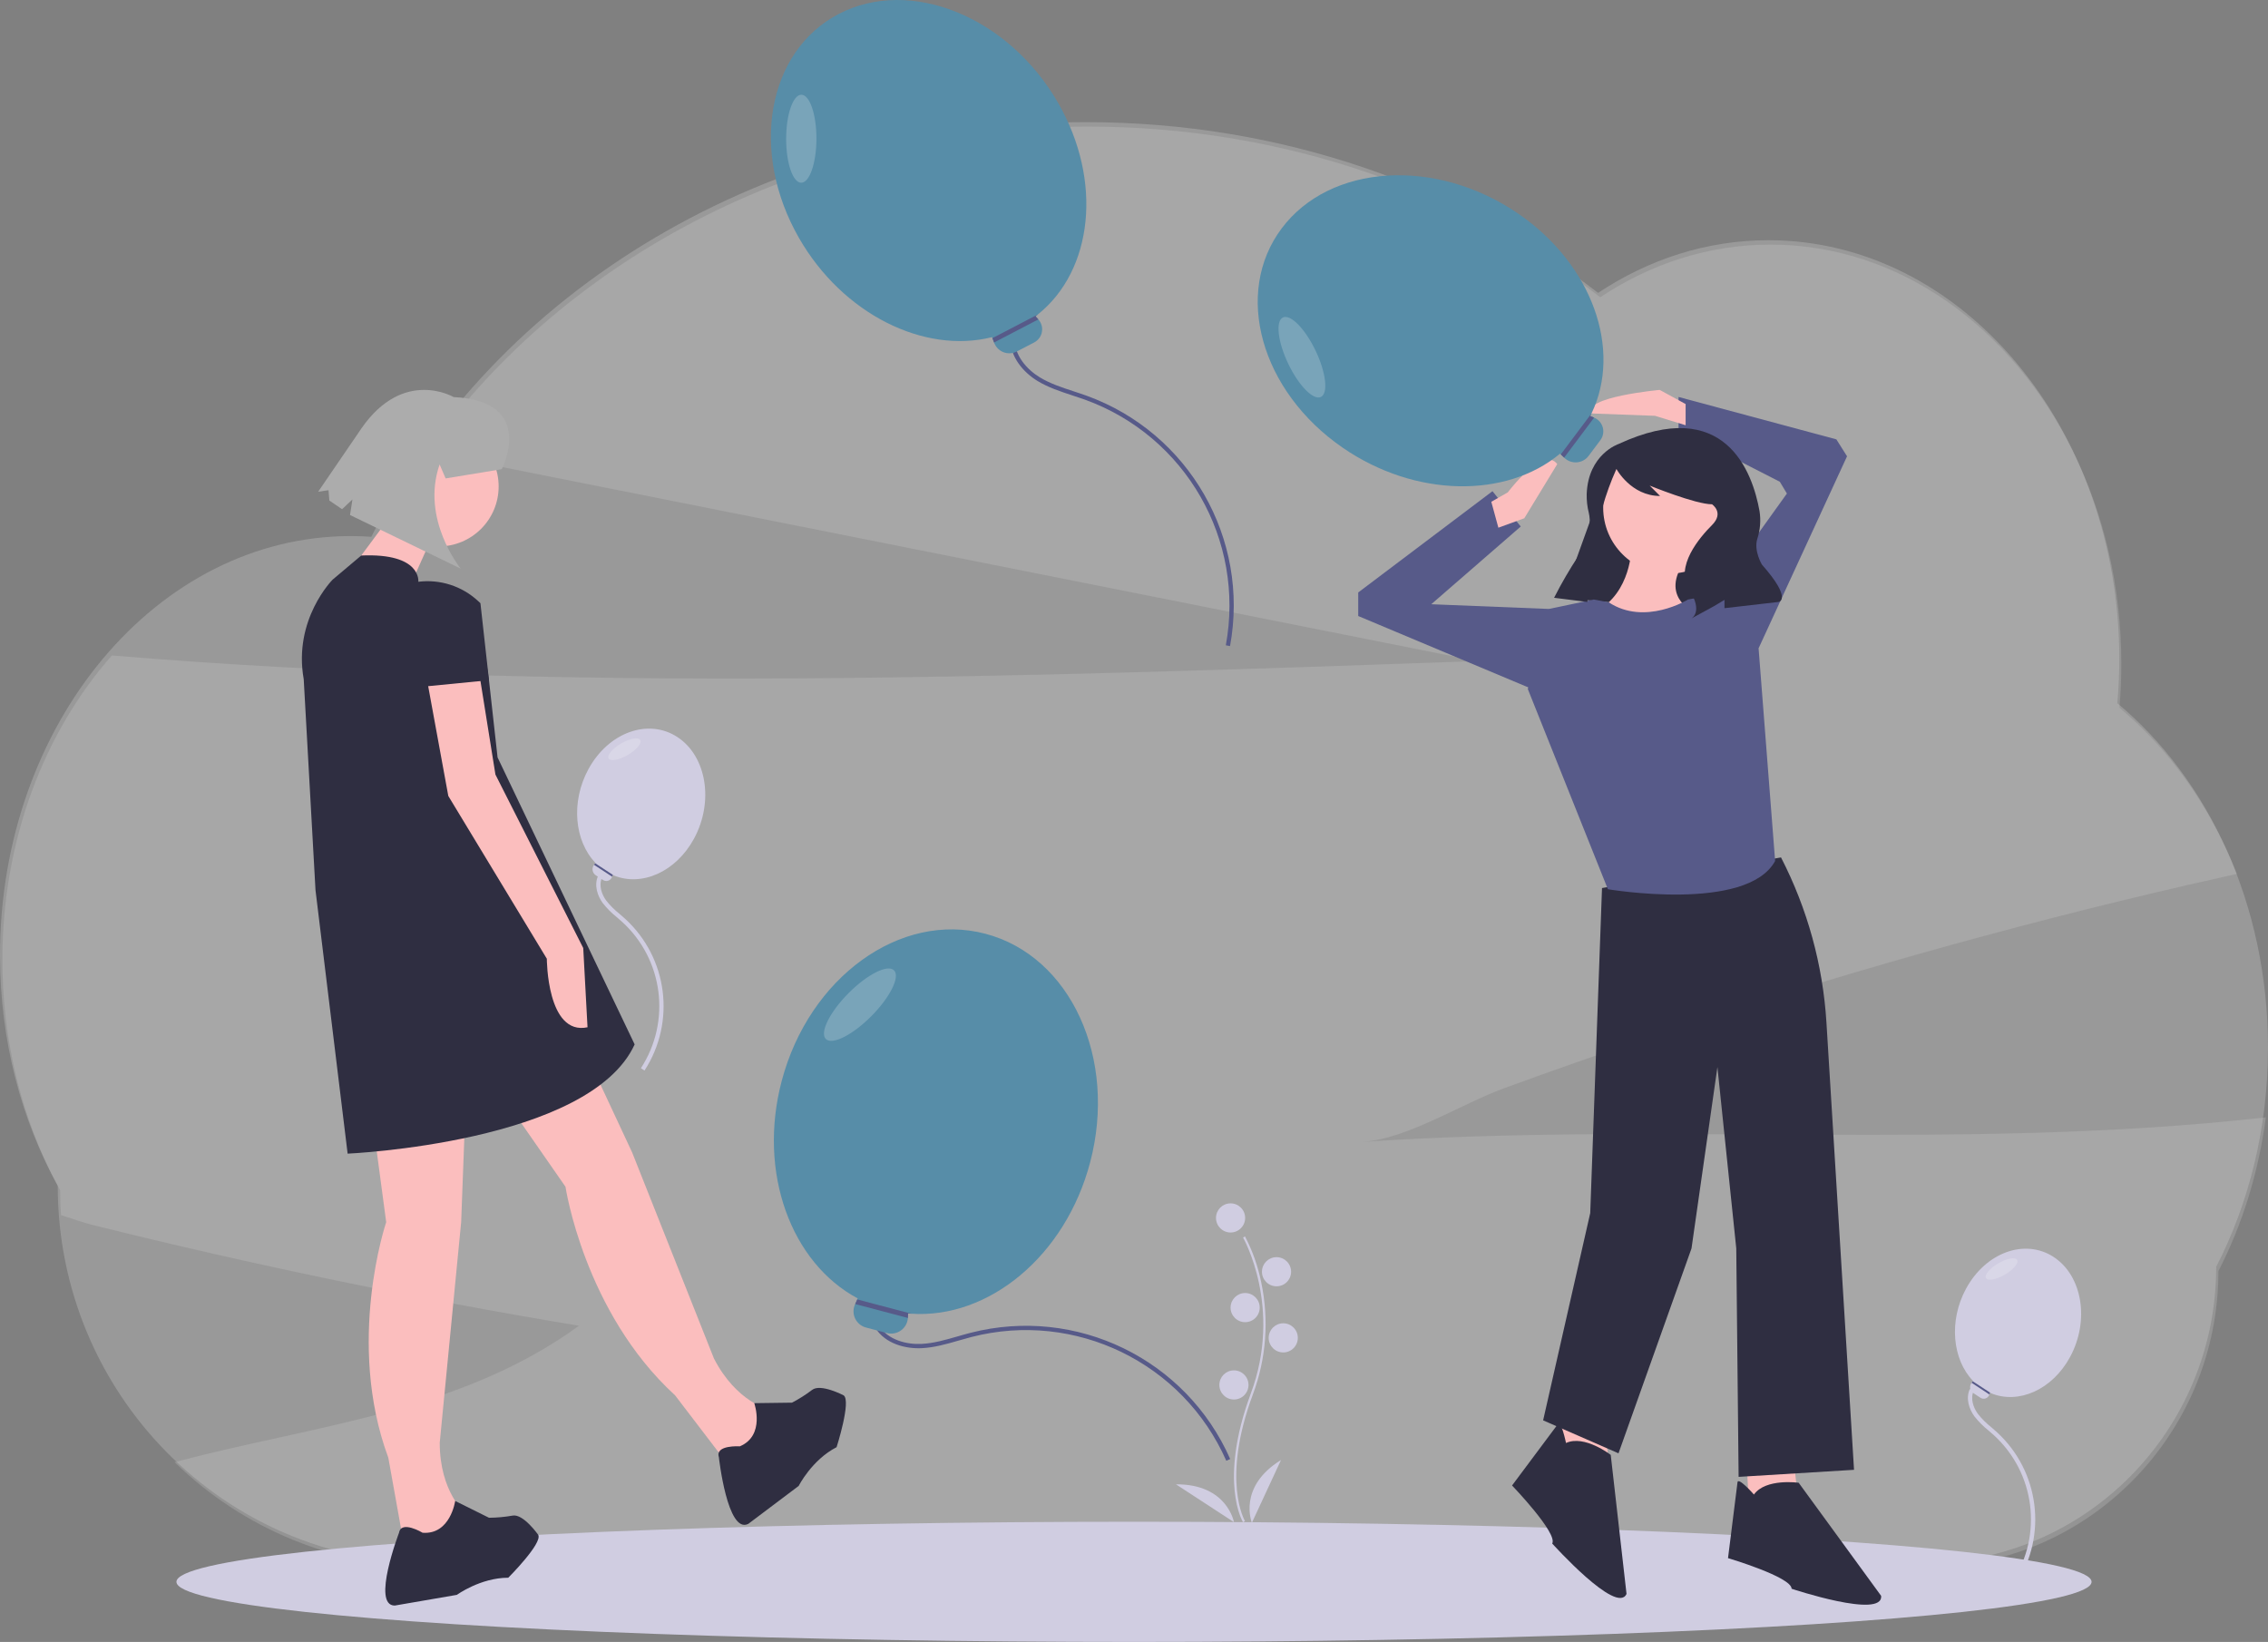 <?xml version="1.0" encoding="UTF-8" standalone="no"?><!-- Generator: Gravit.io --><svg xmlns="http://www.w3.org/2000/svg" xmlns:xlink="http://www.w3.org/1999/xlink" style="isolation:isolate" viewBox="553.67 282.925 762.659 552.15" width="762.659pt" height="552.15pt"><rect x="553.67" y="282.925" width="762.659" height="552.15" fill="#808080" stroke="none"/><defs><clipPath id="_clipPath_GQiID5NZ6GiN8HSFF5XR3xTrZFm4MfYo"><rect x="553.67" y="282.925" width="762.659" height="552.15"/></clipPath></defs><g clip-path="url(#_clipPath_GQiID5NZ6GiN8HSFF5XR3xTrZFm4MfYo)"><g opacity="0.3"><path d=" M 1315.61 658.651 C 1314.413 667.829 1312.434 676.888 1309.696 685.73 C 1307.074 694.217 1303.717 702.459 1299.663 710.363 C 1299.663 765.375 1255.598 809.96 1201.233 809.96 L 699.18 809.96 C 666.728 809.971 635.561 797.279 612.349 774.601 L 613.015 774.434 C 659.321 762.155 708.18 757.921 748.345 728.749 Q 666.294 715.136 585.163 694.95 C 581.83 694.11 578.043 692.843 574.157 691.53 C 573.977 688.757 573.877 685.963 573.877 683.15 C 573.63 682.704 573.39 682.25 573.15 681.817 Q 571.563 678.877 570.097 675.817 C 560.144 655.151 554.457 631.212 554.457 605.666 C 554.457 565.373 568.61 529.001 591.289 503.335 C 743.812 515.961 897.301 510.608 1050.337 505.228 L 916.094 478.522 L 697.207 434.964 C 743.772 369.179 825.95 325.487 919.56 325.487 C 985.439 325.487 1045.65 347.126 1091.782 382.872 C 1108.742 371.599 1128.268 365.166 1149.047 365.166 C 1192.313 365.166 1230.132 392.985 1250.671 434.497 C 1250.671 434.497 1250.671 434.497 1250.671 434.53 C 1261.058 455.53 1267.018 480.016 1267.018 506.175 C 1267.018 510.842 1266.824 515.508 1266.444 520.108 C 1266.444 520.381 1266.404 520.648 1266.378 520.921 C 1280.644 532.794 1292.61 548.327 1301.317 566.387 C 1301.423 566.6 1301.53 566.827 1301.63 567.053 Q 1303.917 571.82 1305.883 576.826 L 1305.757 576.826 Q 1297.357 578.686 1288.977 580.613 Q 1198.666 601.479 1110.015 631.178 Q 1084.603 639.685 1059.35 648.924 C 1045.137 654.118 1026.858 665.904 1012.125 666.884 C 1112.855 660.131 1214.392 669.977 1314.656 658.758 L 1315.61 658.651 Z " fill="rgb(193,193,193)"/></g><g opacity="0.3"><path d=" M 1316.33 635.178 C 1316.33 587.219 1296.29 544.867 1265.664 519.401 Q 1266.298 512.128 1266.331 504.655 C 1266.331 426.797 1213.486 363.706 1148.334 363.706 C 1127.548 363.706 1108.022 370.139 1091.062 381.412 C 1044.93 345.639 984.712 324 918.834 324 C 811.643 324 719.439 381.285 678.534 463.436 C 676.26 463.276 673.974 463.19 671.667 463.19 C 606.509 463.19 553.67 526.308 553.67 604.172 C 553.67 632.792 560.817 659.424 573.083 681.657 L 573.083 681.657 C 573.083 751.708 629.208 808.5 698.413 808.5 L 1200.493 808.5 C 1254.851 808.5 1298.917 763.908 1298.917 708.909 L 1298.917 708.909 C 1309.956 687.457 1316.33 662.204 1316.33 635.178 Z " fill="rgb(212,212,212)"/></g><g><path d=" M 770.398 642.92 L 769.19 642.135 C 779.406 626.398 776.737 605.58 762.881 592.929 C 762.297 592.397 761.695 591.88 761.093 591.363 C 759.329 589.961 757.733 588.359 756.339 586.588 C 754.631 584.246 753.333 580.607 754.809 577.422 L 756.116 578.029 C 754.903 580.646 756.037 583.729 757.503 585.74 C 758.831 587.421 760.351 588.941 762.032 590.27 C 762.645 590.797 763.258 591.323 763.852 591.866 C 778.228 604.992 780.998 626.592 770.398 642.92 L 770.398 642.92 Z " fill="rgb(208,205,225)"/><path d=" M 1231.647 815.523 L 1230.438 814.738 C 1240.654 799.002 1237.985 778.184 1224.13 765.533 C 1223.545 765 1222.942 764.482 1222.339 763.964 C 1220.576 762.563 1218.981 760.961 1217.587 759.193 C 1215.88 756.85 1214.582 753.211 1216.058 750.026 L 1217.365 750.632 C 1216.151 753.25 1217.285 756.332 1218.752 758.344 C 1220.08 760.024 1221.598 761.543 1223.277 762.871 C 1223.891 763.399 1224.505 763.926 1225.101 764.47 C 1239.477 777.596 1242.247 799.195 1231.647 815.523 L 1231.647 815.523 Z " fill="rgb(208,205,225)"/><path d=" M 966.032 774.143 C 951.516 741.189 915.288 723.574 880.404 732.508 C 878.944 732.882 877.46 733.311 876.026 733.724 C 872.021 734.881 867.881 736.076 863.622 736.287 C 858.302 736.546 851.405 734.897 848.027 729.467 L 849.25 728.706 C 852.299 733.606 858.64 735.093 863.551 734.848 C 867.642 734.645 871.701 733.473 875.626 732.341 C 877.071 731.924 878.565 731.492 880.047 731.113 C 915.614 722.003 952.55 739.963 967.35 773.562 L 966.032 774.143 Z " fill="rgb(87,90,137)"/><path d=" M 967.291 500.185 L 965.874 499.923 C 972.416 464.512 952.378 429.566 918.511 417.326 C 917.094 416.813 915.626 416.332 914.207 415.867 C 910.246 414.57 906.151 413.228 902.512 411.007 C 897.962 408.23 893.194 402.985 893.455 396.595 L 894.895 396.654 C 894.659 402.42 899.062 407.214 903.262 409.777 C 906.759 411.912 910.773 413.227 914.655 414.499 C 916.085 414.967 917.563 415.451 919.001 415.971 C 953.53 428.451 973.96 464.08 967.291 500.185 Z " fill="rgb(87,90,137)"/><path d=" M 787.05 564.933 C 780.975 576.138 769.46 581.174 760.061 577.316 C 759.928 577.264 759.793 577.207 759.663 577.149 L 759.513 577.668 C 759.508 577.688 759.501 577.707 759.493 577.725 C 759.316 578.35 758.848 578.85 758.237 579.069 C 757.627 579.289 756.947 579.2 756.413 578.831 L 754.004 577.25 C 753.45 576.882 753.07 576.304 752.954 575.649 C 752.837 574.995 752.994 574.321 753.387 573.785 L 753.422 573.741 L 753.826 573.225 L 753.916 573.108 C 746.821 565.729 745.581 552.562 751.516 541.616 C 758.248 529.198 771.659 524.351 781.473 530.79 C 791.286 537.229 793.782 552.515 787.05 564.933 Z " fill="rgb(208,205,225)"/><g opacity="0.2"><path d=" M 758.347 537.975 C 757.727 536.914 759.602 534.662 762.533 532.949 C 765.463 531.236 768.345 530.706 768.965 531.767 C 769.586 532.828 767.71 535.08 764.78 536.793 C 761.85 538.506 758.968 539.036 758.347 537.975 Z " fill="rgb(255,255,255)"/></g><path d=" M 759.513 577.668 C 759.508 577.688 759.501 577.707 759.493 577.725 L 753.422 573.741 L 753.826 573.225 L 760.061 577.316 C 759.928 577.264 759.793 577.207 759.663 577.149 L 759.513 577.668 Z " fill="rgb(87,90,137)"/><ellipse vector-effect="non-scaling-stroke" cx="935" cy="814.864" rx="322" ry="20.211" fill="rgb(208,205,225)"/><path d=" M 1141.086 775.997 L 1141.878 791.046 L 1158.51 789.462 L 1156.926 774.414 L 1141.086 775.997 L 1141.086 775.997 Z " fill="rgb(251,190,190)"/><path d=" M 1076.932 758.573 L 1077.724 773.621 L 1094.356 772.037 L 1092.772 756.989 L 1076.932 758.573 L 1076.932 758.573 Z " fill="rgb(251,190,190)"/><path d=" M 1152.57 571.259 L 1092.376 581.555 L 1088.416 690.855 L 1072.576 760.553 L 1097.921 771.641 L 1122.473 702.735 L 1131.186 641.749 L 1137.522 702.735 L 1138.314 779.562 L 1177.123 777.186 L 1167.845 626.741 C 1166.651 607.389 1161.45 588.495 1152.57 571.259 L 1152.57 571.259 Z " fill="rgb(47,46,65)"/><path d=" M 1143.462 785.502 C 1143.462 785.502 1137.918 779.166 1137.918 781.542 C 1137.918 781.542 1134.75 806.887 1134.75 806.887 C 1134.75 806.887 1156.134 813.223 1156.134 817.183 C 1156.134 817.183 1187.023 827.479 1186.231 819.559 C 1186.231 819.559 1158.511 781.542 1158.511 781.542 C 1158.511 781.542 1147.422 779.958 1143.462 785.502 Z " fill="rgb(47,46,65)"/><path d=" M 1080.272 768.173 C 1080.272 768.173 1078.583 759.925 1077.409 761.99 C 1077.409 761.99 1062.129 782.458 1062.129 782.458 C 1062.129 782.458 1077.588 798.535 1075.631 801.978 C 1075.631 801.978 1097.395 826.195 1100.621 818.918 C 1100.621 818.918 1095.311 772.168 1095.311 772.168 C 1095.311 772.168 1086.454 765.31 1080.272 768.173 Z " fill="rgb(47,46,65)"/><path d=" M 1079.057 483.948 L 1122.906 488.141 L 1137.522 448.31 L 1095.545 438.199 L 1079.057 483.948 L 1079.057 483.948 Z " fill="rgb(47,46,65)"/><circle vector-effect="non-scaling-stroke" cx="1114.949" cy="453.643" r="22.177" fill="rgb(251,190,190)"/><path d=" M 1102.277 467.107 C 1102.277 467.107 1102.277 482.156 1090.396 488.492 C 1090.396 488.492 1118.909 501.956 1118.909 501.956 L 1122.869 488.492 C 1122.869 488.492 1110.989 482.948 1121.285 470.275 L 1102.277 467.107 Z " fill="rgb(251,190,190)"/><path d=" M 1121.285 484.532 C 1121.285 484.532 1106.78 493.517 1094.628 485.46 L 1089.604 484.532 L 1074.556 487.7 L 1067.428 514.629 L 1094.356 581.951 C 1094.356 581.951 1141.086 589.871 1150.59 572.447 L 1145.046 501.164 L 1129.998 482.948 L 1121.285 484.532 Z " fill="rgb(87,90,137)"/><path d=" M 1128.414 485.324 L 1154.55 448.891 L 1152.174 444.931 L 1118.117 427.506 L 1118.117 416.418 L 1171.183 430.674 L 1174.773 436.363 L 1143.462 504.333 L 1128.414 485.324 L 1128.414 485.324 Z " fill="rgb(87,90,137)"/><path d=" M 1076.14 488.492 L 1074.556 487.7 L 1034.954 486.116 L 1065.051 459.979 L 1055.547 448.099 L 1010.402 482.156 L 1010.402 490.076 L 1074.556 517.005 L 1076.14 488.492 L 1076.14 488.492 Z " fill="rgb(87,90,137)"/><path d=" M 1055.151 451.663 L 1060.695 448.495 C 1060.695 448.495 1072.576 432.654 1077.328 438.99 C 1077.328 438.99 1066.24 457.207 1066.24 457.207 L 1057.527 460.375 L 1055.151 451.663 Z " fill="rgb(251,190,190)"/><path d=" M 1120.493 418.794 L 1111.781 414.042 C 1111.781 414.042 1085.644 416.418 1088.812 421.962 C 1088.812 421.962 1110.197 422.754 1110.197 422.754 L 1120.493 425.922 L 1120.493 418.794 Z " fill="rgb(251,190,190)"/><path d=" M 1097.924 432.239 C 1097.924 432.239 1087.744 435.632 1087.228 449.033 C 1087.175 451.176 1087.413 453.317 1087.934 455.397 C 1088.507 457.826 1088.876 463.053 1084.434 469.884 C 1081.459 474.393 1078.742 479.068 1076.294 483.884 L 1076.262 483.948 L 1087.443 485.345 L 1089.82 466.813 C 1090.973 457.828 1093.442 449.062 1097.148 440.797 L 1097.226 440.624 C 1097.226 440.624 1102.117 449.708 1111.9 449.708 L 1108.406 446.214 C 1108.406 446.214 1123.779 452.503 1129.369 452.503 C 1129.369 452.503 1133.562 455.298 1129.369 459.491 C 1125.176 463.684 1116.791 473.466 1121.683 481.153 C 1126.574 488.839 1122.381 490.936 1122.381 490.936 L 1130.068 486.743 L 1133.562 484.647 L 1133.562 487.442 L 1151.73 485.345 C 1151.73 485.345 1156.621 484.647 1146.14 472.768 C 1146.14 472.768 1143.372 468.154 1144.583 464.176 C 1145.578 461.152 1145.839 457.935 1145.346 454.79 C 1142.997 441.691 1133.785 415.647 1097.924 432.239 Z " fill="rgb(47,46,65)"/><path d=" M 971.674 794.825 C 971.587 794.683 969.548 791.278 968.841 784.206 C 968.192 777.719 968.609 766.783 974.28 751.529 C 985.024 722.631 971.804 699.315 971.669 699.083 L 972.321 698.704 C 974.867 703.575 976.706 708.784 977.782 714.174 C 980.445 726.724 979.475 739.773 974.987 751.792 C 964.261 780.641 972.235 794.297 972.317 794.432 L 971.674 794.825 Z " fill="rgb(208,205,225)"/><circle vector-effect="non-scaling-stroke" cx="967.472" cy="692.486" r="4.9" fill="rgb(208,205,225)"/><circle vector-effect="non-scaling-stroke" cx="982.926" cy="710.578" r="4.9" fill="rgb(208,205,225)"/><circle vector-effect="non-scaling-stroke" cx="972.372" cy="722.639" r="4.9" fill="rgb(208,205,225)"/><circle vector-effect="non-scaling-stroke" cx="985.187" cy="732.815" r="4.9" fill="rgb(208,205,225)"/><circle vector-effect="non-scaling-stroke" cx="968.603" cy="748.645" r="4.9" fill="rgb(208,205,225)"/><path d=" M 974.634 795.005 C 974.634 795.005 969.734 782.944 984.433 773.898 L 974.634 795.005 Z " fill="rgb(208,205,225)"/><path d=" M 968.608 794.786 C 968.608 794.786 966.378 781.96 949.118 782.07 L 968.608 794.786 Z " fill="rgb(208,205,225)"/><path d=" M 679.211 661.503 L 683.533 693.915 C 683.533 693.915 669.848 734.249 684.253 773.142 L 689.295 801.232 L 708.021 801.232 L 710.182 791.869 C 710.182 791.869 701.539 784.666 701.539 768.1 L 708.742 693.915 L 710.182 655.741 L 679.211 661.503 Z " fill="rgb(251,190,190)"/><path d=" M 695.777 798.351 C 695.777 798.351 688.575 794.029 687.854 798.351 C 687.854 798.351 678.491 822.839 686.414 822.839 C 686.414 822.839 707.301 819.238 707.301 819.238 C 707.301 819.238 715.224 813.476 724.587 813.476 C 724.587 813.476 736.111 801.952 734.671 799.071 C 734.671 799.071 729.629 791.869 726.028 792.589 C 723.411 793.049 720.761 793.29 718.105 793.309 L 706.735 787.657 C 706.735 787.657 705.14 799.071 695.777 798.351 Z " fill="rgb(47,46,65)"/><path d=" M 725.169 655.146 L 743.826 681.999 C 743.826 681.999 750.089 724.128 780.677 752.138 L 798 774.817 L 814.656 766.259 L 812.299 756.943 C 812.299 756.943 801.319 754.487 793.748 739.753 L 766.248 670.477 L 750.082 635.866 L 725.169 655.146 Z " fill="rgb(251,190,190)"/><path d=" M 802.449 769.292 C 802.449 769.292 794.068 768.74 795.402 772.913 C 795.402 772.913 798.266 798.974 805.313 795.353 C 805.313 795.353 822.245 782.603 822.245 782.603 C 822.245 782.603 826.659 773.857 834.987 769.578 C 834.987 769.578 839.97 754.061 837.372 752.157 C 837.372 752.157 829.595 748.055 826.721 750.341 C 824.605 751.947 822.358 753.372 820.004 754.603 L 807.308 754.772 C 807.308 754.772 811.106 765.653 802.449 769.292 Z " fill="rgb(47,46,65)"/><circle vector-effect="non-scaling-stroke" cx="701.179" cy="446.509" r="20.167" fill="rgb(251,190,190)"/><path d=" M 685.693 455.512 L 669.128 477.84 L 689.295 485.042 L 698.658 464.155 L 685.693 455.512 L 685.693 455.512 Z " fill="rgb(251,190,190)"/><path d=" M 715.224 485.762 L 714.394 484.997 C 708.983 480.001 701.644 477.646 694.337 478.56 L 694.337 478.56 C 694.337 478.56 695.562 468.829 675.142 469.733 L 665.527 477.839 C 665.527 477.839 652.202 491.164 655.803 511.331 C 655.803 511.331 659.765 582.276 659.765 582.276 L 670.568 670.867 C 670.568 670.867 751.957 667.265 767.082 634.134 L 720.986 537.62 L 715.224 485.762 Z " fill="rgb(47,46,65)"/><path d=" M 696.497 507.37 L 704.42 550.585 L 737.552 605.324 C 737.552 605.324 737.552 631.253 751.236 628.372 C 751.236 628.372 749.796 601.722 749.796 601.722 L 720.266 543.382 L 714.504 507.37 L 696.497 507.37 Z " fill="rgb(251,190,190)"/><path d=" M 694.336 489.364 L 695.777 513.852 L 718.101 511.659 L 714.503 487.203 L 694.336 489.364 L 694.336 489.364 Z " fill="rgb(47,46,65)"/><path d=" M 722.388 440.703 C 722.388 440.703 734.287 417.811 706.21 416.45 C 706.21 416.45 689.432 406.551 675.28 426.888 L 660.654 448.284 L 664.147 447.767 L 664.416 451.232 L 668.695 454.157 L 672.183 450.89 L 671.375 456.114 L 708.599 474.139 C 708.599 474.139 695.048 457.557 701.502 439.115 L 703.521 443.807 L 722.388 440.703 Z " fill="rgb(172,172,172)"/><path d=" M 920.246 673.817 C 911.938 705.314 886.137 726.433 860.135 724.696 C 859.767 724.677 859.394 724.648 859.03 724.613 L 858.976 725.968 C 858.975 726.019 858.971 726.07 858.962 726.12 C 858.853 727.798 857.999 729.339 856.634 730.321 C 855.27 731.304 853.537 731.624 851.912 731.194 L 844.878 729.339 C 843.275 728.918 841.94 727.812 841.227 726.317 C 840.514 724.821 840.497 723.087 841.179 721.577 L 841.24 721.446 L 841.935 719.895 L 842.088 719.546 C 819.689 707.596 808.408 677.224 816.525 646.456 C 825.734 611.547 856.414 589.374 885.059 596.931 C 913.704 604.487 929.455 638.908 920.246 673.817 Z " fill="rgb(87,141,168)"/><g opacity="0.2"><path d=" M 831.376 632.321 C 829.242 630.203 832.645 623.308 838.971 616.933 C 845.297 610.558 852.165 607.102 854.299 609.22 C 856.433 611.337 853.03 618.232 846.704 624.607 C 840.379 630.982 833.51 634.439 831.376 632.321 Z " fill="rgb(255,255,255)"/></g><path d=" M 858.976 725.968 C 858.975 726.019 858.971 726.07 858.962 726.12 L 841.24 721.446 L 841.935 719.895 L 860.135 724.696 C 859.767 724.677 859.393 724.648 859.03 724.613 L 858.976 725.968 Z " fill="rgb(87,90,137)"/><path d=" M 1064.241 354.796 C 1089.203 371.954 1099.138 400.531 1088.863 421.918 C 1088.722 422.222 1088.571 422.528 1088.418 422.823 L 1089.593 423.306 C 1089.638 423.322 1089.681 423.343 1089.723 423.367 C 1091.147 423.951 1092.221 425.161 1092.631 426.644 C 1093.042 428.128 1092.744 429.717 1091.823 430.951 L 1087.823 436.29 C 1086.879 437.514 1085.46 438.28 1083.919 438.399 C 1082.378 438.517 1080.859 437.977 1079.739 436.911 L 1079.643 436.818 L 1078.511 435.732 L 1078.254 435.49 C 1060.191 450.546 1029.632 450.284 1005.248 433.524 C 977.582 414.509 968.36 381.473 984.652 359.731 C 1000.945 337.988 1036.575 335.781 1064.241 354.796 Z " fill="rgb(87,141,168)"/><g opacity="0.2"><path d=" M 986.861 405.241 C 983.338 397.863 982.539 390.889 985.079 389.677 C 987.618 388.464 992.54 393.469 996.063 400.846 C 999.586 408.224 1000.385 415.198 997.845 416.411 C 995.306 417.623 990.384 412.618 986.861 405.241 Z " fill="rgb(255,255,255)"/></g><path d=" M 1089.593 423.306 C 1089.638 423.322 1089.681 423.343 1089.723 423.367 L 1079.643 436.818 L 1078.511 435.732 L 1088.863 421.918 C 1088.722 422.222 1088.571 422.528 1088.418 422.823 L 1089.593 423.306 Z " fill="rgb(87,90,137)"/><path d=" M 909.51 317.57 C 924.578 343.807 921.178 373.837 902.684 388.658 C 902.426 388.871 902.158 389.081 901.892 389.281 L 902.743 390.223 C 902.776 390.258 902.806 390.295 902.833 390.334 C 903.863 391.476 904.307 393.029 904.036 394.543 C 903.766 396.056 902.81 397.359 901.448 398.072 L 895.539 401.152 C 894.16 401.846 892.551 401.924 891.112 401.365 C 889.672 400.805 888.538 399.662 887.989 398.219 L 887.944 398.094 L 887.393 396.627 L 887.267 396.298 C 864.494 402.053 837.086 388.614 822.367 362.985 C 805.666 333.906 811.635 300.17 835.701 287.628 C 859.767 275.086 892.809 288.492 909.51 317.57 Z " fill="rgb(87,141,168)"/><g opacity="0.2"><path d=" M 823.094 344.374 C 820.283 344.369 818.013 337.735 818.027 329.569 C 818.042 321.402 820.336 314.777 823.147 314.782 C 825.957 314.787 828.228 321.421 828.213 329.587 C 828.199 337.753 825.905 344.379 823.094 344.374 Z " fill="rgb(255,255,255)"/></g><path d=" M 902.743 390.223 C 902.776 390.258 902.806 390.295 902.833 390.334 L 887.944 398.094 L 887.393 396.627 L 902.684 388.658 C 902.426 388.871 902.158 389.081 901.892 389.281 L 902.743 390.223 Z " fill="rgb(87,90,137)"/><path d=" M 1249.768 739.252 C 1243.787 750.284 1232.45 755.243 1223.195 751.444 C 1223.064 751.393 1222.931 751.336 1222.803 751.279 L 1222.655 751.79 C 1222.65 751.81 1222.644 751.829 1222.636 751.847 C 1222.461 752.461 1222.001 752.954 1221.399 753.17 C 1220.798 753.386 1220.129 753.299 1219.604 752.935 L 1217.231 751.379 C 1216.685 751.017 1216.312 750.447 1216.197 749.803 C 1216.082 749.158 1216.236 748.495 1216.624 747.967 L 1216.658 747.924 L 1217.056 747.416 L 1217.144 747.3 C 1210.159 740.035 1208.938 727.07 1214.781 716.293 C 1221.41 704.066 1234.615 699.294 1244.277 705.634 C 1253.94 711.974 1256.397 727.024 1249.768 739.252 Z " fill="rgb(208,205,225)"/><g opacity="0.2"><path d=" M 1221.51 712.71 C 1220.899 711.666 1222.745 709.448 1225.63 707.762 C 1228.515 706.075 1231.354 705.553 1231.964 706.598 C 1232.575 707.643 1230.729 709.86 1227.844 711.547 C 1224.958 713.234 1222.12 713.755 1221.51 712.71 Z " fill="rgb(255,255,255)"/></g><path d=" M 1222.655 751.79 C 1222.65 751.81 1222.644 751.829 1222.636 751.847 L 1216.658 747.924 L 1217.056 747.416 L 1223.195 751.444 C 1223.064 751.393 1222.931 751.336 1222.803 751.279 L 1222.655 751.79 Z " fill="rgb(87,90,137)"/></g></g></svg>